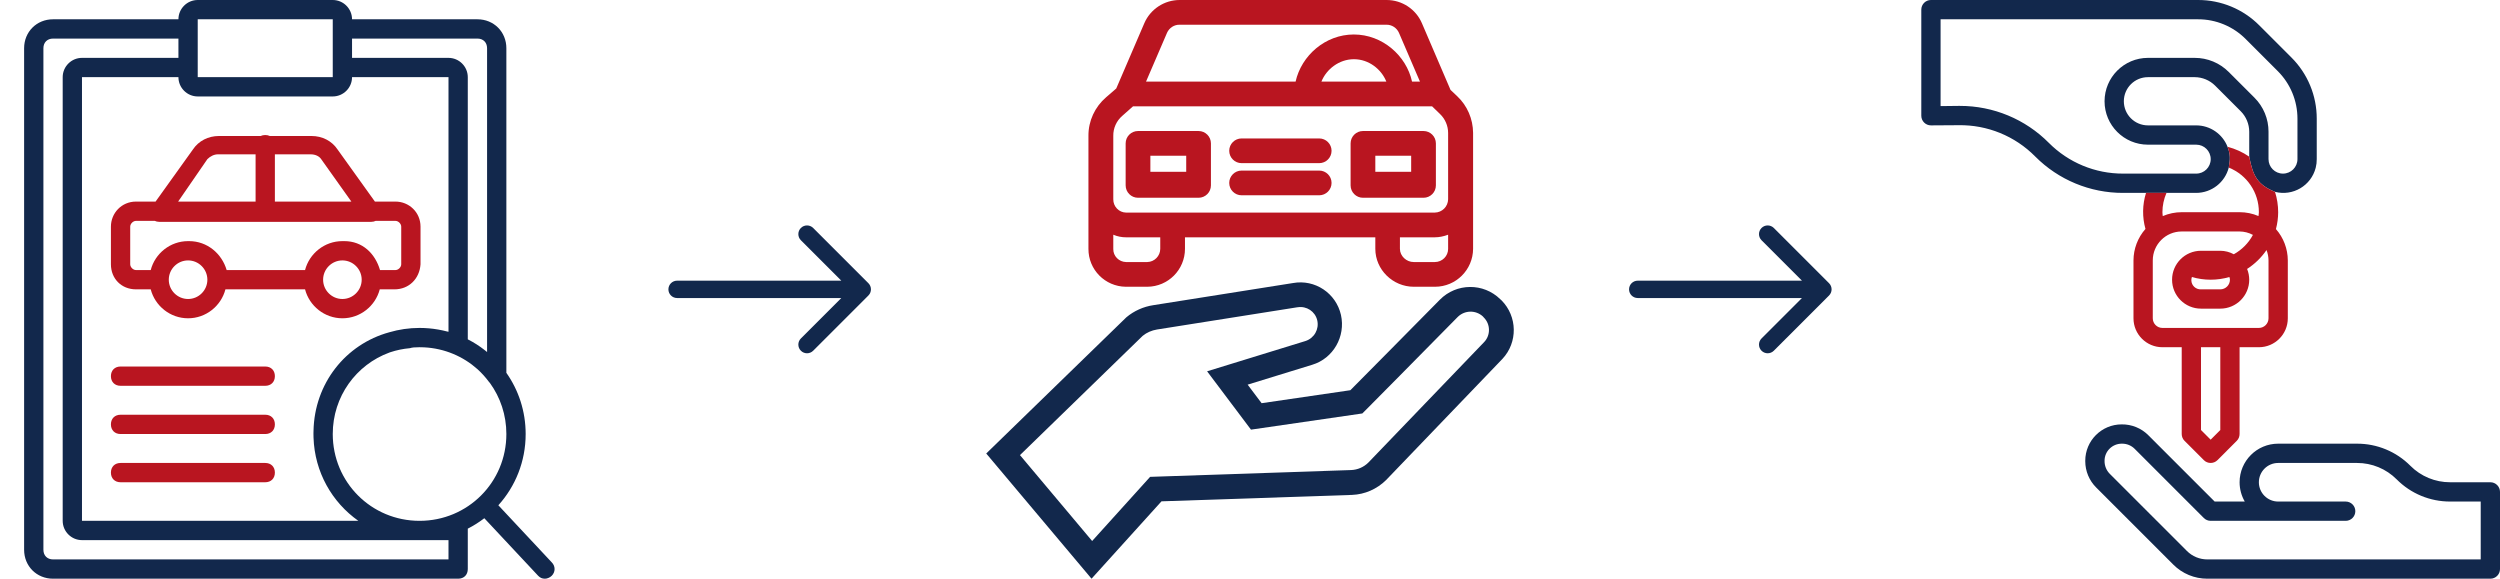 <svg width="406" height="94" viewBox="0 0 406 94" fill="none" xmlns="http://www.w3.org/2000/svg">
<g clip-path="url(#clip0_1520_1371)">
<path d="M89.596 91.319L80.931 82.056C83.691 79.004 85.367 74.95 85.367 70.486C85.367 66.776 84.209 63.35 82.234 60.546V7.832C82.234 5.169 80.198 3.133 77.535 3.133H57.172C57.172 1.41 55.762 0 54.039 0H32.11C30.387 0 28.977 1.41 28.977 3.133H8.615C5.952 3.133 3.916 5.169 3.916 7.832V89.282C3.916 91.945 5.952 93.981 8.615 93.981H74.402C75.342 93.981 75.968 93.355 75.968 92.415V85.853C76.918 85.37 77.816 84.802 78.653 84.159L87.403 93.512C87.716 93.825 88.029 93.982 88.499 93.982C88.812 93.982 89.282 93.825 89.595 93.512C90.222 92.885 90.222 91.945 89.596 91.319ZM68.137 84.583C60.305 84.583 54.039 78.318 54.039 70.486C54.039 64.379 57.85 59.224 63.242 57.251C63.263 57.243 63.283 57.235 63.304 57.228C63.33 57.219 63.356 57.211 63.382 57.202C64.392 56.866 65.458 56.642 66.57 56.545C66.757 56.483 66.969 56.446 67.185 56.424C67.5 56.403 67.816 56.389 68.136 56.389C68.369 56.389 68.601 56.395 68.83 56.406C68.849 56.407 68.867 56.407 68.885 56.408C72.216 56.579 75.227 57.888 77.543 59.956C78.224 60.574 78.851 61.265 79.414 62.027C79.457 62.091 79.509 62.149 79.567 62.201C81.245 64.522 82.234 67.38 82.234 70.486C82.234 78.318 75.968 84.583 68.137 84.583ZM32.11 15.664H54.039C55.762 15.664 57.172 14.254 57.172 12.531H72.836V53.883C72.718 53.855 72.6 53.829 72.481 53.803C72.314 53.76 72.145 53.72 71.976 53.681C71.909 53.666 71.843 53.652 71.776 53.638C71.575 53.595 71.373 53.555 71.17 53.52C71.146 53.515 71.122 53.512 71.098 53.508C70.88 53.47 70.661 53.437 70.44 53.408C70.424 53.406 70.407 53.403 70.391 53.401C70.165 53.372 69.937 53.348 69.708 53.327C69.675 53.324 69.642 53.321 69.609 53.319C69.386 53.3 69.161 53.285 68.936 53.275C68.902 53.273 68.868 53.272 68.834 53.271C68.603 53.262 68.37 53.256 68.136 53.256C66.427 53.256 64.778 53.503 63.221 53.961C56.123 55.91 51.069 62.266 50.915 69.967C50.913 70.025 50.912 70.083 50.911 70.141C50.91 70.204 50.906 70.266 50.906 70.329V70.486C50.906 70.66 50.91 70.832 50.915 71.004C50.915 71.028 50.916 71.052 50.917 71.076C51.104 76.676 53.928 81.577 58.196 84.583H13.314V12.531H28.977C28.978 14.254 30.387 15.664 32.11 15.664ZM77.535 6.265C78.475 6.265 79.101 6.892 79.101 7.832V57.169C78.968 57.059 78.832 56.952 78.696 56.846C77.85 56.18 76.936 55.598 75.968 55.109V12.531C75.968 10.808 74.559 9.398 72.836 9.398H57.172V6.265H77.535ZM32.11 3.133H54.039V4.699V10.964V12.531H32.11V10.964V4.699V3.133ZM72.836 90.849H8.615C7.675 90.849 7.049 90.222 7.049 89.282V7.832C7.049 6.892 7.675 6.266 8.615 6.266H28.977V9.398H13.314C11.591 9.398 10.181 10.808 10.181 12.531V84.583C10.181 86.306 11.591 87.716 13.314 87.716H68.136H72.836V90.849Z" fill="#12284C"/>
<path d="M22.085 32.737C19.736 32.737 18.013 34.617 18.013 36.809V42.918C18.013 45.268 19.736 46.991 22.085 46.991H24.478C25.178 49.685 27.638 51.69 30.544 51.69C33.449 51.69 35.91 49.685 36.61 46.991H49.54C50.24 49.685 52.7 51.69 55.606 51.69C58.511 51.69 60.971 49.685 61.672 46.991H64.064C66.414 46.991 68.137 45.268 68.293 42.918V36.809C68.293 34.46 66.414 32.737 64.221 32.737H60.884L54.822 24.279C53.883 22.869 52.316 22.086 50.593 22.086H43.815C43.601 21.985 43.352 21.929 43.075 21.929C42.798 21.929 42.549 21.985 42.334 22.086H35.556C33.833 22.086 32.267 22.869 31.327 24.279L25.265 32.737H22.085ZM30.544 48.557C28.821 48.557 27.411 47.147 27.411 45.424C27.411 43.701 28.821 42.291 30.544 42.291C32.267 42.291 33.677 43.701 33.677 45.424C33.677 47.147 32.267 48.557 30.544 48.557ZM55.605 48.557C53.883 48.557 52.473 47.147 52.473 45.424C52.473 43.701 53.883 42.291 55.605 42.291C57.329 42.291 58.738 43.701 58.738 45.424C58.738 47.148 57.329 48.557 55.605 48.557ZM65.16 36.809V42.918C65.16 43.388 64.691 43.858 64.221 43.858H61.715C60.931 41.195 58.895 39.159 55.919 39.159C55.862 39.159 55.805 39.161 55.748 39.163C55.701 39.161 55.654 39.159 55.606 39.159C52.7 39.159 50.24 41.163 49.54 43.858H36.809C36.026 41.195 33.677 39.159 30.701 39.159C30.672 39.159 30.644 39.16 30.615 39.161C30.592 39.16 30.568 39.159 30.544 39.159C27.638 39.159 25.178 41.163 24.478 43.858H22.085C21.616 43.858 21.146 43.388 21.146 42.918V36.809C21.146 36.339 21.616 35.87 22.085 35.87H25.14C25.348 35.968 25.582 36.026 25.845 36.026H60.305C60.568 36.026 60.801 35.968 61.009 35.87H64.22C64.691 35.87 65.16 36.339 65.16 36.809ZM52.16 25.845L57.061 32.737H44.641V25.062H50.437C51.22 25.062 51.846 25.375 52.16 25.845ZM33.677 25.845C34.147 25.375 34.773 25.062 35.4 25.062H41.508V32.737H28.929L33.677 25.845Z" fill="#B91520"/>
<path d="M43.075 59.522H19.579C18.64 59.522 18.013 60.148 18.013 61.088C18.013 62.028 18.64 62.654 19.579 62.654H43.075C44.015 62.654 44.641 62.028 44.641 61.088C44.641 60.148 44.015 59.522 43.075 59.522Z" fill="#B91520"/>
<path d="M43.075 67.353H19.579C18.64 67.353 18.013 67.98 18.013 68.92C18.013 69.859 18.64 70.486 19.579 70.486H43.075C44.015 70.486 44.641 69.859 44.641 68.92C44.641 67.98 44.015 67.353 43.075 67.353Z" fill="#B91520"/>
<path d="M43.075 75.185H19.579C18.64 75.185 18.013 75.812 18.013 76.751C18.013 77.691 18.64 78.318 19.579 78.318H43.075C44.015 78.318 44.641 77.691 44.641 76.751C44.641 75.812 44.015 75.185 43.075 75.185Z" fill="#B91520"/>
</g>
<path d="M109.958 45.581C109.18 45.581 108.549 46.212 108.549 46.991C108.549 47.769 109.18 48.401 109.958 48.401V45.581ZM141.029 47.988C141.58 47.437 141.58 46.544 141.029 45.994L132.058 37.023C131.507 36.472 130.615 36.472 130.064 37.023C129.514 37.573 129.514 38.466 130.064 39.016L138.039 46.991L130.064 54.965C129.514 55.516 129.514 56.408 130.064 56.959C130.615 57.51 131.507 57.51 132.058 56.959L141.029 47.988ZM109.958 48.401H140.032V45.581H109.958V48.401Z" fill="#12284C"/>
<g clip-path="url(#clip1_1520_1371)">
<path d="M236.64 15.617L235.556 14.593C235.556 14.573 235.536 14.553 235.536 14.533L230.92 3.774C229.936 1.485 227.688 0 225.179 0H191.577C189.088 0 186.819 1.485 185.836 3.774L181.279 14.372L179.633 15.797C177.807 17.363 176.743 19.651 176.763 22.06V40.407C176.743 43.779 179.453 46.529 182.825 46.569C182.845 46.569 182.865 46.569 182.865 46.569H186.317C189.71 46.549 192.44 43.799 192.44 40.407V38.54H223.352V40.407C223.352 43.799 226.202 46.569 229.595 46.569H233.047C236.44 46.569 239.21 43.819 239.23 40.407V21.578C239.21 19.31 238.286 17.162 236.64 15.617ZM189.529 5.319C189.891 4.516 190.694 3.995 191.577 4.015H225.139C226.022 3.995 226.825 4.516 227.186 5.319L230.599 13.248H229.314C228.391 9.033 224.496 5.6 219.86 5.6C215.223 5.6 211.349 9.033 210.405 13.248H186.117L189.529 5.319ZM225.139 13.248H214.6C215.403 11.241 217.471 9.615 219.88 9.615C222.288 9.615 224.336 11.241 225.139 13.248ZM188.425 40.407C188.425 41.571 187.482 42.535 186.318 42.555H182.865C181.721 42.535 180.778 41.591 180.798 40.447C180.798 40.427 180.798 40.427 180.798 40.407V38.118C181.46 38.4 182.163 38.54 182.865 38.54H188.425V40.407ZM235.175 40.427C235.175 41.591 234.212 42.555 233.027 42.555H229.575C228.411 42.555 227.347 41.591 227.347 40.407V38.54H233.007C233.75 38.54 234.473 38.379 235.175 38.118V40.427ZM235.175 32.358C235.155 33.542 234.212 34.505 233.007 34.525H182.865C181.701 34.505 180.778 33.522 180.798 32.358V22.06C180.778 20.816 181.319 19.631 182.243 18.828L184.009 17.263H232.566L233.85 18.507C234.693 19.31 235.175 20.434 235.175 21.599V32.358Z" fill="#B91520"/>
<path d="M194.648 21.277H184.812C183.708 21.277 182.805 22.181 182.805 23.285V30.109C182.805 31.213 183.708 32.117 184.812 32.117H194.648C195.752 32.117 196.655 31.213 196.655 30.109V23.285C196.655 22.181 195.752 21.277 194.648 21.277ZM192.641 27.901H186.82V25.292H192.641V27.901Z" fill="#B91520"/>
<path d="M231.181 21.277H221.345C220.241 21.277 219.338 22.181 219.338 23.285V30.109C219.338 31.213 220.241 32.117 221.345 32.117H231.181C232.285 32.117 233.188 31.213 233.188 30.109V23.285C233.188 22.181 232.285 21.277 231.181 21.277ZM229.173 27.901H223.352V25.292H229.173V27.901Z" fill="#B91520"/>
<path d="M214.239 27.701H201.633C200.529 27.701 199.626 28.604 199.626 29.708C199.626 30.812 200.529 31.715 201.633 31.715H214.239C215.343 31.715 216.246 30.812 216.246 29.708C216.246 28.604 215.343 27.701 214.239 27.701Z" fill="#B91520"/>
<path d="M214.239 22.482H201.633C200.529 22.482 199.626 23.385 199.626 24.489C199.626 25.593 200.529 26.496 201.633 26.496H214.239C215.343 26.496 216.246 25.593 216.246 24.489C216.246 23.385 215.343 22.482 214.239 22.482Z" fill="#B91520"/>
<path d="M243.847 48.777L243.646 48.597C240.916 45.907 236.52 45.947 233.83 48.677C229.213 53.374 221.305 61.343 219.297 63.37L204.885 65.478L202.617 62.467L213.115 59.235C216.507 58.212 218.555 54.659 217.772 51.146C216.969 47.613 213.557 45.325 209.984 45.967L187.301 49.56C185.695 49.801 184.17 50.483 182.925 51.527L160.163 73.648L177.265 93.981L188.626 81.416L219.578 80.372C221.646 80.292 223.613 79.429 225.099 77.963L243.967 58.312L243.987 58.292C246.516 55.602 246.436 51.387 243.847 48.777ZM241.036 55.542L222.228 75.113C221.485 75.856 220.482 76.297 219.418 76.337L186.779 77.441L177.365 87.859L165.643 73.909L185.575 54.538C186.237 53.996 187.04 53.655 187.883 53.514L210.686 49.901H210.726C212.172 49.66 213.577 50.564 213.918 52.009C214.259 53.454 213.436 54.92 212.011 55.381L196.033 60.299L203.159 69.773L221.245 67.144L221.726 66.662C221.827 66.562 231.442 56.867 236.741 51.467C237.865 50.363 239.651 50.323 240.816 51.387L240.956 51.547C242.06 52.631 242.1 54.418 241.036 55.542Z" fill="#12284C"/>
</g>
<path d="M265.968 45.581C265.189 45.581 264.558 46.212 264.558 46.991C264.558 47.769 265.189 48.401 265.968 48.401V45.581ZM297.038 47.988C297.589 47.437 297.589 46.544 297.038 45.994L288.067 37.023C287.516 36.472 286.624 36.472 286.073 37.023C285.523 37.573 285.523 38.466 286.073 39.016L294.048 46.991L286.073 54.965C285.523 55.516 285.523 56.408 286.073 56.959C286.624 57.51 287.516 57.51 288.067 56.959L297.038 47.988ZM265.968 48.401H296.042V45.581H265.968V48.401Z" fill="#12284C"/>
<g clip-path="url(#clip2_1520_1371)">
<path d="M404.434 78.318H397.901C395.478 78.325 393.154 77.362 391.446 75.644C389.151 73.337 386.028 72.043 382.774 72.052H369.974C366.514 72.053 363.709 74.859 363.71 78.32C363.711 79.419 364 80.499 364.55 81.451H359.66L348.881 70.674C347.737 69.531 346.179 68.898 344.561 68.92C341.296 68.919 338.647 71.565 338.646 74.831C338.646 74.861 338.646 74.892 338.647 74.922C338.652 76.508 339.283 78.028 340.403 79.151L352.934 91.682C354.399 93.158 356.394 93.986 358.474 93.981H404.434C405.299 93.981 406 93.28 406 92.415V79.884C406 79.019 405.299 78.318 404.434 78.318ZM402.868 90.849H358.474C357.226 90.852 356.029 90.356 355.15 89.472L342.619 76.941C342.068 76.38 341.765 75.621 341.78 74.834C341.777 74.097 342.071 73.389 342.594 72.868C343.134 72.331 343.869 72.036 344.63 72.052C345.393 72.047 346.127 72.348 346.667 72.887L357.902 84.124C358.196 84.418 358.594 84.583 359.009 84.583H380.938C381.804 84.583 382.505 83.882 382.505 83.017C382.505 82.152 381.804 81.451 380.938 81.451H369.974C368.244 81.451 366.841 80.048 366.841 78.318C366.841 76.588 368.244 75.185 369.974 75.185H382.774C385.197 75.178 387.521 76.141 389.229 77.859C391.524 80.166 394.646 81.46 397.901 81.451H402.868V90.849Z" fill="#12284C"/>
<path fill-rule="evenodd" clip-rule="evenodd" d="M366.919 4.129L372.11 9.32C374.763 11.957 376.25 15.546 376.239 19.286V25.845C376.244 26.32 376.187 26.794 376.068 27.254C375.322 30.156 372.364 31.903 369.462 31.156C366.633 30 365.874 28.608 365.275 25.444V21.39C365.271 20.145 364.777 18.951 363.899 18.068L359.736 13.908C358.853 13.029 357.659 12.534 356.414 12.531H348.828C346.665 12.531 344.912 14.284 344.912 16.447C344.912 18.609 346.665 20.362 348.828 20.362H356.672C358.92 20.368 360.935 21.748 361.752 23.841C362.23 25.099 362.194 25.85 361.951 27.217C361.327 29.631 359.153 31.32 356.66 31.327H351.839H348.515H344.791C339.436 31.342 334.297 29.213 330.52 25.416C327.236 22.09 322.733 20.254 318.06 20.333C315.643 20.362 313.585 20.362 313.585 20.362C312.72 20.362 312.019 19.661 312.019 18.796V1.566C312.019 0.701 312.72 -0 313.585 -0H356.953C360.693 -0.01 364.282 1.477 366.919 4.129ZM370.757 28.194C372.055 28.194 373.107 27.142 373.107 25.845V19.286C373.114 16.377 371.958 13.586 369.895 11.534L364.705 6.344C362.653 4.282 359.862 3.125 356.953 3.133H315.151V17.23C315.446 17.226 315.773 17.223 316.123 17.22C316.703 17.214 317.349 17.208 318.022 17.198H318.284C323.708 17.189 328.91 19.35 332.731 23.201C335.922 26.41 340.265 28.208 344.791 28.194H356.66C357.957 28.2 359.014 27.152 359.019 25.854C359.024 24.557 357.976 23.5 356.679 23.495H348.828C344.935 23.495 341.779 20.339 341.779 16.447C341.784 12.556 344.937 9.402 348.828 9.398H356.414C358.492 9.393 360.486 10.219 361.951 11.693L366.114 15.853C367.588 17.318 368.413 19.312 368.407 21.39V25.845C368.407 27.142 369.459 28.194 370.757 28.194Z" fill="#12284C"/>
<path fill-rule="evenodd" clip-rule="evenodd" d="M348.515 31.327C347.916 33.227 347.885 35.261 348.424 37.179C347.176 38.59 346.485 40.407 346.478 42.291V51.69C346.478 54.285 348.582 56.389 351.178 56.389H354.31V70.486C354.31 70.901 354.475 71.3 354.769 71.593L357.902 74.726C358.514 75.338 359.505 75.338 360.117 74.726L363.249 71.593C363.543 71.3 363.708 70.901 363.708 70.486V56.389H366.841C369.436 56.389 371.54 54.285 371.54 51.69V42.291C371.533 40.418 370.848 38.61 369.612 37.202C369.849 36.307 369.971 35.386 369.974 34.46C369.972 33.339 369.799 32.225 369.462 31.156C366.633 30 365.874 28.608 365.275 25.444C364.205 24.704 363.013 24.161 361.752 23.841C362.23 25.099 362.194 25.85 361.951 27.217C364.912 28.4 366.85 31.271 366.841 34.46C366.841 34.676 366.794 34.878 366.777 35.086C365.807 34.671 364.763 34.458 363.708 34.46H354.31C353.251 34.46 352.203 34.676 351.231 35.094C351.214 34.883 351.178 34.674 351.178 34.46C351.18 33.381 351.405 32.315 351.839 31.327H348.515ZM359.009 71.404L360.576 69.837V56.389H357.443V69.837L359.009 71.404ZM366.841 53.256C367.706 53.256 368.407 52.555 368.407 51.69V42.291C368.405 41.715 368.294 41.144 368.082 40.608C367.247 41.831 366.175 42.874 364.929 43.675C365.156 44.23 365.273 44.824 365.275 45.424C365.275 48.019 363.171 50.123 360.576 50.123H357.443C354.848 50.123 352.744 48.019 352.744 45.424C352.744 42.829 354.848 40.725 357.443 40.725H360.576C361.342 40.729 362.096 40.923 362.769 41.291C364.085 40.563 365.164 39.471 365.876 38.147C365.21 37.788 364.466 37.597 363.708 37.592H354.31C351.715 37.592 349.611 39.696 349.611 42.291V51.69C349.611 52.555 350.312 53.256 351.178 53.256H366.841ZM360.576 46.99C361.441 46.99 362.142 46.289 362.142 45.424C362.134 45.275 362.104 45.128 362.053 44.987C360.065 45.571 357.952 45.571 355.964 44.987C355.897 45.173 355.867 45.371 355.877 45.569C355.917 46.394 356.618 47.03 357.443 46.99H360.576Z" fill="#B91520"/>
</g>
<defs>
<clipPath id="clip0_1520_1371">
<rect width="93.981" height="93.981" fill="white"/>
</clipPath>
<clipPath id="clip1_1520_1371">
<rect width="93.981" height="93.981" fill="white" transform="translate(156.009)"/>
</clipPath>
<clipPath id="clip2_1520_1371">
<rect width="93.981" height="93.981" fill="white" transform="translate(312.019)"/>
</clipPath>
</defs>
</svg>
